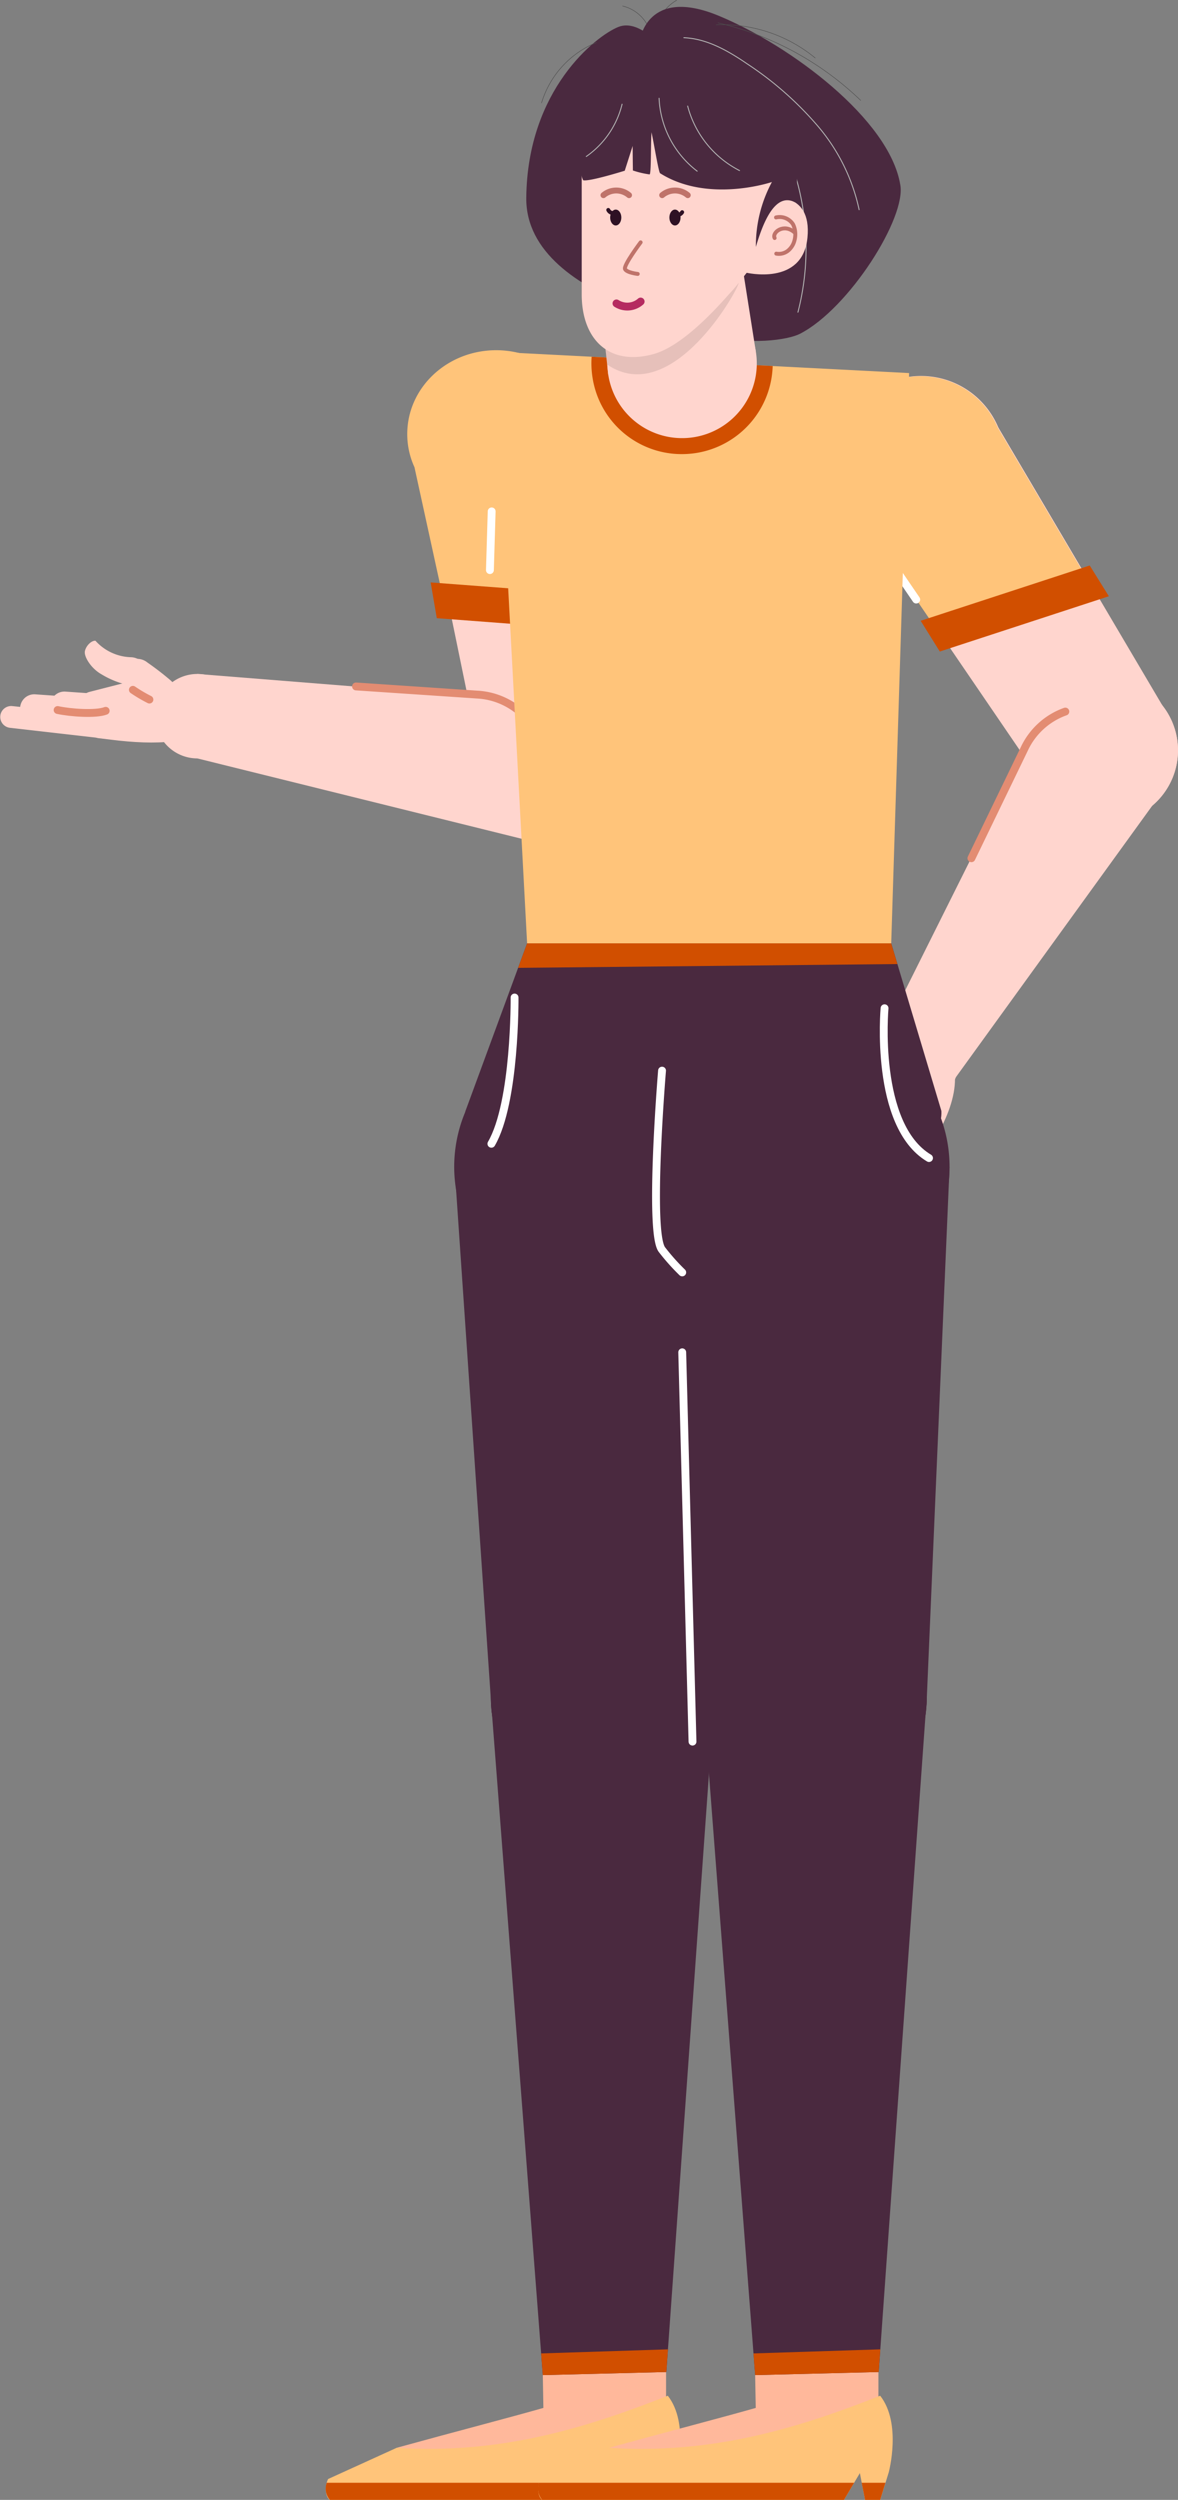 <svg id="Group_45034" data-name="Group 45034" xmlns="http://www.w3.org/2000/svg" xmlns:xlink="http://www.w3.org/1999/xlink" width="150.121" height="318.422" viewBox="0 0 150.121 318.422">
  <rect x="0" y="0" width="150.121" height="318.422" fill="#808080" stroke="none"/>
  <defs>
    <clipPath id="clip-path">
      <rect id="Rectangle_22037" data-name="Rectangle 22037" width="150.121" height="318.422" fill="none"/>
    </clipPath>
    <clipPath id="clip-path-3">
      <rect id="Rectangle_22035" data-name="Rectangle 22035" width="17.108" height="11.668" fill="none"/>
    </clipPath>
  </defs>
  <g id="Group_45033" data-name="Group 45033" clip-path="url(#clip-path)">
    <g id="Group_45032" data-name="Group 45032">
      <g id="Group_45031" data-name="Group 45031" clip-path="url(#clip-path)">
        <path id="Path_584857" data-name="Path 584857" d="M143.257,106.255a9.22,9.22,0,1,0,4.949-12.063,9.22,9.22,0,0,0-4.949,12.063" transform="translate(-10.864 -7.124)" fill="#ffd5ce"/>
        <path id="Path_584858" data-name="Path 584858" d="M116.321,66.638a10.679,10.679,0,1,0,5.732-13.973,10.68,10.68,0,0,0-5.732,13.973" transform="translate(-8.802 -3.951)" fill="#ffd5ce"/>
        <path id="Path_584859" data-name="Path 584859" d="M136.094,58.938l22.182,37.569-17.012,7.115L116.389,67.18Z" transform="translate(-8.871 -4.492)" fill="#ffd5ce"/>
        <path id="Path_584860" data-name="Path 584860" d="M116.24,66.677a10.592,10.592,0,0,0,2.428,3.558L129.1,85.5l18.89-6.685L135.948,58.435a10.681,10.681,0,1,0-19.708,8.242" transform="translate(-8.796 -3.953)" fill="#ffc47a"/>
        <path id="Path_584861" data-name="Path 584861" d="M148.55,77.971l2.439,3.918-21.543,7.043-2.439-3.917Z" transform="translate(-9.68 -5.942)" fill="#d14f00"/>
        <line id="Line_232" data-name="Line 232" x1="4.22" y1="6.179" transform="translate(112.541 70.191)" fill="none" stroke="#fff" stroke-linecap="round" stroke-width="1"/>
        <path id="Path_584862" data-name="Path 584862" d="M148.311,111.247a9.22,9.22,0,1,0-5.1-12,9.22,9.22,0,0,0,5.1,12" transform="translate(-10.864 -7.124)" fill="#ffd5ce"/>
        <path id="Path_584863" data-name="Path 584863" d="M124.019,150.876a5.378,5.378,0,1,0-2.974-7,5.379,5.379,0,0,0,2.974,7" transform="translate(-9.196 -10.709)" fill="#ffd5ce"/>
        <path id="Path_584864" data-name="Path 584864" d="M141.577,99.722l-20.5,41.046,9.974,4.026,27.624-38.169Z" transform="translate(-9.228 -7.6)" fill="#ffd5ce"/>
        <path id="Path_584865" data-name="Path 584865" d="M134.007,116.795l6.735-13.915a9.15,9.15,0,0,1,5.235-4.768" transform="translate(-10.213 -7.477)" fill="none" stroke="#e38c72" stroke-linecap="round" stroke-width="1"/>
        <path id="Path_584866" data-name="Path 584866" d="M115.1,151.873c-.29.605,1.887,1.843,5.544,3.4,3.34,1.426,6.181,2.421,6.527,1.836l.168-.273c.007-.013.014-.026.02-.039h0l.669-1.133c3.012-5.1,3.836-10.483-1-13.061-4.747-2.529-8.38,1.362-10.928,6.7-.185.386-.348.772-.5,1.157-.018.03-.034.059-.049.091Z" transform="translate(-8.77 -10.808)" fill="#ffd5ce"/>
        <path id="Path_584867" data-name="Path 584867" d="M117.59,144.179c.882-.379,4.456-2.382,5.062-1.413l.424.083c.494,1.223-2.913,6.2-4,6.057l-3.549-.589c-.883.378-1.858,1.019-2.176.126a2.032,2.032,0,0,1,.965-2.32,36.994,36.994,0,0,1,3.27-1.944" transform="translate(-8.632 -10.861)" fill="#ffd5ce"/>
        <path id="Path_584868" data-name="Path 584868" d="M114.1,146.143c1.2-.066,2.613,1.148,2.438,2.269l.131.242c-.175,1.121-.3.962-1.5,1.107a11.03,11.03,0,0,1-4.664-1.031c-1.414-.593-2.534-2.043-2.409-2.733.091-.7.679-1.4,1.179-1.415a6.335,6.335,0,0,0,4.824,1.561" transform="translate(-8.238 -11.019)" fill="#ffd5ce"/>
        <path id="Path_584869" data-name="Path 584869" d="M118.9,158.645l2.661-4.938A1.8,1.8,0,1,0,118.39,152l-2.66,4.937a1.8,1.8,0,0,0,3.175,1.712" transform="translate(-8.804 -11.512)" fill="#ffd5ce"/>
        <path id="Path_584870" data-name="Path 584870" d="M115.551,157.291l2.661-4.938a1.8,1.8,0,0,0-3.176-1.711l-2.661,4.937a1.8,1.8,0,1,0,3.175,1.712" transform="translate(-8.548 -11.409)" fill="#ffd5ce"/>
        <path id="Path_584871" data-name="Path 584871" d="M122.448,160.075l2.661-4.938a1.8,1.8,0,0,0-3.176-1.711l-2.66,4.937a1.8,1.8,0,1,0,3.175,1.712" transform="translate(-9.074 -11.621)" fill="#ffd5ce"/>
        <path id="Path_584872" data-name="Path 584872" d="M126.089,161.043l2.661-4.938a1.8,1.8,0,0,0-3.176-1.711l-2.66,4.937a1.8,1.8,0,1,0,3.175,1.712" transform="translate(-9.351 -11.695)" fill="#ffd5ce"/>
        <path id="Path_584873" data-name="Path 584873" d="M117.749,149.152s6,2,8.777-2.341" transform="translate(-8.974 -11.189)" fill="none" stroke="#e38c72" stroke-linecap="round" stroke-width="1"/>
        <path id="Path_584874" data-name="Path 584874" d="M54.723,337.078c7.967-2.194,13.932-3.72,19.268-5.24l5.171,7.47-11.244,2.3-13.2-.575Z" transform="translate(-4.171 -25.291)" fill="#ffb89b"/>
        <path id="Path_584875" data-name="Path 584875" d="M90.556,333.955l0-31.55H74.431L75,334.129Z" transform="translate(-5.673 -23.047)" fill="#ffb89b"/>
        <path id="Path_584876" data-name="Path 584876" d="M45.463,343.6H83.918l2.029-3.416L86.6,343.6h1.932l1.086-3.512s1.682-6.228-1.091-9.757c-10.5,4.146-21.424,7.491-34.553,6.635l-8.732,3.974c-.379.712-.461,2.175.216,2.66" transform="translate(-3.426 -25.176)" fill="#ffc47a"/>
        <path id="Path_584877" data-name="Path 584877" d="M45.465,344.512H83.919l1.294-2.181H45.068a2.173,2.173,0,0,0,.4,2.181" transform="translate(-3.426 -26.09)" fill="#d14f00"/>
        <path id="Path_584878" data-name="Path 584878" d="M92.609,342.331H89.581l.429,2.181h1.926Z" transform="translate(-6.827 -26.09)" fill="#d14f00"/>
        <path id="Path_584879" data-name="Path 584879" d="M84.018,337.078c7.967-2.194,13.932-3.72,19.268-5.24l5.171,7.47-11.245,2.3-13.194-.575Z" transform="translate(-6.403 -25.291)" fill="#ffb89b"/>
        <path id="Path_584880" data-name="Path 584880" d="M119.85,333.955l0-31.55H103.725l.569,31.724Z" transform="translate(-7.905 -23.047)" fill="#ffb89b"/>
        <path id="Path_584881" data-name="Path 584881" d="M74.757,343.6h38.454l2.029-3.416.659,3.416h1.932l1.086-3.512s1.682-6.228-1.091-9.757c-10.5,4.146-21.424,7.491-34.553,6.635l-8.732,3.974c-.379.712-.461,2.175.216,2.66" transform="translate(-5.659 -25.176)" fill="#ffc47a"/>
        <path id="Path_584882" data-name="Path 584882" d="M74.759,344.512h38.453l1.294-2.181H74.362a2.173,2.173,0,0,0,.4,2.181" transform="translate(-5.659 -26.09)" fill="#d14f00"/>
        <path id="Path_584883" data-name="Path 584883" d="M121.9,342.331h-3.027l.429,2.181h1.926Z" transform="translate(-9.06 -26.09)" fill="#d14f00"/>
        <path id="Path_584884" data-name="Path 584884" d="M125.084,229.405l-28.342.98L92,160.881H128.02Z" transform="translate(-7.011 -12.261)" fill="#4a293f"/>
        <path id="Path_584885" data-name="Path 584885" d="M97.485,172.389a18.032,18.032,0,1,0-.493-25.5,18.032,18.032,0,0,0,.493,25.5" transform="translate(-7.008 -10.774)" fill="#4a293f"/>
        <path id="Path_584886" data-name="Path 584886" d="M101.381,243.291a14.238,14.238,0,1,0-.39-20.131,14.238,14.238,0,0,0,.39,20.131" transform="translate(-7.394 -16.675)" fill="#4a293f"/>
        <path id="Path_584887" data-name="Path 584887" d="M119.372,319.984l-15.742.393-6.612-85.985,28.471-.187Z" transform="translate(-7.394 -17.85)" fill="#4a293f"/>
        <path id="Path_584888" data-name="Path 584888" d="M101.381,243.291a14.238,14.238,0,1,0-.39-20.131,14.238,14.238,0,0,0,.39,20.131" transform="translate(-7.394 -16.675)" fill="#4a293f"/>
        <path id="Path_584889" data-name="Path 584889" d="M120.106,323.935l-16.161.519.212,2.761,15.742-.393Z" transform="translate(-7.922 -24.688)" fill="#d14f00"/>
        <path id="Path_584890" data-name="Path 584890" d="M66.748,106.092a9.22,9.22,0,1,0,9.219-9.219,9.219,9.219,0,0,0-9.219,9.219" transform="translate(-5.087 -7.383)" fill="#ffd5ce"/>
        <path id="Path_584891" data-name="Path 584891" d="M57.127,59.187A10.679,10.679,0,1,0,67.806,48.508,10.679,10.679,0,0,0,57.127,59.187" transform="translate(-4.354 -3.697)" fill="#ffd5ce"/>
        <path id="Path_584892" data-name="Path 584892" d="M78.485,60.068l5.969,43.218H66.014L57.126,60.068Z" transform="translate(-4.354 -4.578)" fill="#ffd5ce"/>
        <path id="Path_584893" data-name="Path 584893" d="M56.181,58.969a10.063,10.063,0,0,0,.919,4.219L61.058,81.3,82.284,82.42,78.845,58.969c0-5.9-5.071-10.681-11.332-10.681s-11.332,4.78-11.332,10.681" transform="translate(-4.282 -3.68)" fill="#ffc47a"/>
        <path id="Path_584894" data-name="Path 584894" d="M83.379,82.119l.783,4.555L60.192,84.86l-.783-4.554Z" transform="translate(-4.528 -6.12)" fill="#d14f00"/>
        <line id="Line_233" data-name="Line 233" y1="7.48" x2="0.224" transform="translate(62.433 65.138)" fill="none" stroke="#fff" stroke-linecap="round" stroke-width="1"/>
        <path id="Path_584895" data-name="Path 584895" d="M66.748,106.092a9.22,9.22,0,1,0,9.219-9.219,9.219,9.219,0,0,0-9.219,9.219" transform="translate(-5.087 -7.383)" fill="#ffd5ce"/>
        <path id="Path_584896" data-name="Path 584896" d="M21.4,98.306a5.378,5.378,0,1,0,5.378-5.378A5.378,5.378,0,0,0,21.4,98.306" transform="translate(-1.631 -7.082)" fill="#ffd5ce"/>
        <path id="Path_584897" data-name="Path 584897" d="M72.955,96.572,27.22,92.928v10.756l45.735,11.327Z" transform="translate(-2.075 -7.082)" fill="#ffd5ce"/>
        <path id="Path_584898" data-name="Path 584898" d="M49.114,94.65l15.424,1.036a9.15,9.15,0,0,1,6.381,3.07" transform="translate(-3.743 -7.214)" fill="none" stroke="#e38c72" stroke-linecap="round" stroke-width="1"/>
        <path id="Path_584899" data-name="Path 584899" d="M12.949,95.369c-.668-.058-.855,1.041-.7,2.827.14,1.632.455,2.995,1.13,3.08l.318.042.043,0h0l1.3.164c5.87.74,11.067.485,11.324-1.938.253-2.377-4.8-3.527-10.689-4.036-.426-.037-.843-.065-1.253-.086l-.1-.011Z" transform="translate(-0.93 -7.268)" fill="#ffd5ce"/>
        <path id="Path_584900" data-name="Path 584900" d="M23.1,93.622c.677.681,3.86,3.262,3.182,4.183l.079.425c-.954.911-6.841-.417-7.1-1.477L18.5,93.236c-.678-.681-1.633-1.35-.921-1.977a2.034,2.034,0,0,1,2.513.041A37.093,37.093,0,0,1,23.1,93.622" transform="translate(-1.32 -6.923)" fill="#ffd5ce"/>
        <path id="Path_584901" data-name="Path 584901" d="M17.673,90.451c1.2.072,2.465,1.439,2.163,2.532l.1.256c-.3,1.095-.408.921-1.615.928a11.04,11.04,0,0,1-4.515-1.557c-1.338-.751-2.285-2.319-2.082-2.99.17-.682.835-1.313,1.333-1.271a6.336,6.336,0,0,0,4.614,2.1" transform="translate(-0.892 -6.733)" fill="#ffd5ce"/>
        <path id="Path_584902" data-name="Path 584902" d="M13.15,98.769l5.434-1.389a1.8,1.8,0,0,0-.893-3.495l-5.434,1.389a1.8,1.8,0,0,0,.893,3.495" transform="translate(-0.831 -7.151)" fill="#ffd5ce"/>
        <path id="Path_584903" data-name="Path 584903" d="M4.452,99.336l5.594.394a1.8,1.8,0,0,0,.254-3.6l-5.594-.394a1.8,1.8,0,0,0-.254,3.6" transform="translate(-0.212 -7.296)" fill="#ffd5ce"/>
        <path id="Path_584904" data-name="Path 584904" d="M8.617,98.961l5.594.394a1.8,1.8,0,0,0,.254-3.6l-5.594-.394a1.8,1.8,0,0,0-.254,3.6" transform="translate(-0.529 -7.268)" fill="#ffd5ce"/>
        <path id="Path_584905" data-name="Path 584905" d="M15.066,98.742a1.412,1.412,0,0,1,1.287,1.527,1.689,1.689,0,0,1-1.734,1.378L1.294,100.125a1.391,1.391,0,1,1,.278-2.768Z" transform="translate(0 -7.419)" fill="#ffd5ce"/>
        <path id="Path_584906" data-name="Path 584906" d="M14.075,98c-1.252.484-4.477.255-6.128-.1" transform="translate(-0.606 -7.461)" fill="none" stroke="#e38c72" stroke-linecap="round" stroke-width="1"/>
        <path id="Path_584907" data-name="Path 584907" d="M20.438,96.357a18.517,18.517,0,0,1-2.106-1.242" transform="translate(-1.397 -7.249)" fill="none" stroke="#e38c72" stroke-linecap="round" stroke-width="1"/>
        <path id="Path_584908" data-name="Path 584908" d="M90.4,7.074c.022-.212-3.215-4.517-6.067-3.375S72.73,11.675,72.6,25.476,99.4,42.836,99.4,42.836Z" transform="translate(-5.533 -0.267)" fill="#4a293f"/>
        <path id="Path_584909" data-name="Path 584909" d="M81.719,5.859A12.057,12.057,0,0,0,74.7,13.581" transform="translate(-5.693 -0.447)" fill="none" stroke="#4d4d4d" stroke-width="0.06"/>
        <path id="Path_584910" data-name="Path 584910" d="M90.514,5.65A5.343,5.343,0,0,1,93.139.027" transform="translate(-6.892 -0.002)" fill="none" stroke="#4d4d4d" stroke-width="0.06"/>
        <path id="Path_584911" data-name="Path 584911" d="M90.433,6.217a14.285,14.285,0,0,0-1.6-3.324A4.9,4.9,0,0,0,85.869.824" transform="translate(-6.544 -0.063)" fill="none" stroke="#4d4d4d" stroke-width="0.06"/>
        <path id="Path_584912" data-name="Path 584912" d="M87.99,5.2s.9-6.918,10.074-3.107,21.677,13.17,23.1,21.459c.844,4.188-6.529,15.836-12.783,19.042C105.364,44.14,88.352,45.66,85.41,29.5S87.99,5.2,87.99,5.2" transform="translate(-6.444 -0.072)" fill="#4a293f"/>
        <path id="Path_584913" data-name="Path 584913" d="M99.023,3.143a38.963,38.963,0,0,1,18.222,9.9" transform="translate(-7.547 -0.24)" fill="none" stroke="#4d4d4d" stroke-width="0.06"/>
        <path id="Path_584914" data-name="Path 584914" d="M98.777,3.424a18.594,18.594,0,0,1,12.657,4.235" transform="translate(-7.528 -0.259)" fill="none" stroke="#4d4d4d" stroke-width="0.06"/>
        <path id="Path_584915" data-name="Path 584915" d="M94.342,5.2c2.956.12,5.649,1.678,8.091,3.347a42.716,42.716,0,0,1,8.977,7.909,24.237,24.237,0,0,1,5.265,10.65" transform="translate(-7.19 -0.397)" fill="none" stroke="#b3b3b3" stroke-linecap="round" stroke-linejoin="round" stroke-width="0.12"/>
        <path id="Path_584916" data-name="Path 584916" d="M106.2,16.187A32.456,32.456,0,0,1,109.78,41" transform="translate(-8.094 -1.234)" fill="none" stroke="#b3b3b3" stroke-linecap="round" stroke-linejoin="round" stroke-width="0.12"/>
        <path id="Path_584917" data-name="Path 584917" d="M118.784,123.858h-46.4l-4.02-75.35,52.7,2.709Z" transform="translate(-5.21 -3.697)" fill="#ffc47a"/>
        <path id="Path_584918" data-name="Path 584918" d="M95.79,229.405l-28.342.98-4.746-69.5H98.726Z" transform="translate(-4.779 -12.261)" fill="#4a293f"/>
        <path id="Path_584919" data-name="Path 584919" d="M68.191,172.389a18.032,18.032,0,1,0-.493-25.5,18.032,18.032,0,0,0,.493,25.5" transform="translate(-4.776 -10.774)" fill="#4a293f"/>
        <path id="Path_584920" data-name="Path 584920" d="M72.086,243.291a14.238,14.238,0,1,0-.39-20.131,14.238,14.238,0,0,0,.39,20.131" transform="translate(-5.161 -16.675)" fill="#4a293f"/>
        <path id="Path_584921" data-name="Path 584921" d="M64.2,151.455l7.865-21.38h46.4l6.392,21.338a4.61,4.61,0,0,1-2.879,4.519l-22.534,9.09a18.093,18.093,0,0,1-14.469-.4l-18.148-8.53a4.61,4.61,0,0,1-2.625-4.632" transform="translate(-4.891 -9.914)" fill="#4a293f"/>
        <path id="Path_584922" data-name="Path 584922" d="M81.727,51.839a11.492,11.492,0,0,0,11.394,9.753,12.021,12.021,0,0,0,1.814-.142,11.574,11.574,0,0,0,9.753-11.079L81.616,49.19a11.6,11.6,0,0,0,.112,2.649" transform="translate(-6.218 -3.749)" fill="#d14f00"/>
        <path id="Path_584923" data-name="Path 584923" d="M83.908,50.805a9.519,9.519,0,1,0,7.919-10.886,9.519,9.519,0,0,0-7.919,10.886" transform="translate(-6.386 -3.033)" fill="#ffd5ce"/>
        <path id="Path_584924" data-name="Path 584924" d="M102.6,47.428,100.55,34.421,82.355,37.168,83.8,50.395Z" transform="translate(-6.277 -2.623)" fill="#ffd5ce"/>
        <path id="Path_584925" data-name="Path 584925" d="M105.692,27.308s5.664-1.17,5.048,5.048-7.866,4.438-7.866,4.438Z" transform="translate(-7.841 -2.075)" fill="#ffd5ce"/>
        <path id="Path_584926" data-name="Path 584926" d="M107.052,29.98a2.026,2.026,0,0,1,2.165.871,2.715,2.715,0,0,1,.222.622,2.983,2.983,0,0,1-.045,1.476,2.44,2.44,0,0,1-.8,1.256,1.87,1.87,0,0,1-1.509.386" transform="translate(-8.159 -2.283)" fill="none" stroke="#bf736a" stroke-linecap="round" stroke-width="0.5"/>
        <path id="Path_584927" data-name="Path 584927" d="M106.856,32.72c-.359-.725,1.206-1.942,2.57-.685" transform="translate(-8.14 -2.4)" fill="none" stroke="#bf736a" stroke-linecap="round" stroke-width="0.5"/>
        <g id="Group_45030" data-name="Group 45030" transform="translate(77.03 36.009)" opacity="0.1" style="mix-blend-mode: multiply;isolation: isolate">
          <g id="Group_45029" data-name="Group 45029">
            <g id="Group_45028" data-name="Group 45028" clip-path="url(#clip-path-3)">
              <path id="Path_584928" data-name="Path 584928" d="M83.733,49.408l-.348-3.128c2.538.35,12.841-1.409,17.109-7.3,0,.825-8.511,16.042-16.76,10.428" transform="translate(-83.385 -38.98)"/>
            </g>
          </g>
        </g>
        <path id="Path_584929" data-name="Path 584929" d="M102.655,33.93s-7.537,10.557-13.2,12.157-9.207-1.792-9.207-7.6V23.628a10.041,10.041,0,0,1,5.6-9.092c2.945-1.408,7.108-2.109,12.618-.183,12.681,4.432,4.186,19.576,4.186,19.576" transform="translate(-6.116 -1.004)" fill="#ffd5ce"/>
        <path id="Path_584930" data-name="Path 584930" d="M86.51,26.862a2.535,2.535,0,0,0-3.263,0" transform="translate(-6.345 -2.002)" fill="none" stroke="#bf736a" stroke-linecap="round" stroke-width="0.75"/>
        <path id="Path_584931" data-name="Path 584931" d="M94.61,26.862a2.535,2.535,0,0,0-3.263,0" transform="translate(-6.962 -2.002)" fill="none" stroke="#bf736a" stroke-linecap="round" stroke-width="0.75"/>
        <path id="Path_584932" data-name="Path 584932" d="M85.042,41.816a2.565,2.565,0,0,0,3.08-.239" transform="translate(-6.481 -3.169)" fill="none" stroke="#b52b60" stroke-linecap="round" stroke-width="1"/>
        <path id="Path_584933" data-name="Path 584933" d="M88.211,33.416s-2.226,2.956-1.987,3.412,1.618.612,1.618.612" transform="translate(-6.57 -2.547)" fill="none" stroke="#bf736a" stroke-linecap="round" stroke-width="0.5"/>
        <path id="Path_584936" data-name="Path 584936" d="M70.742,137.54s.119,13.345-2.955,18.631" transform="translate(-5.166 -10.482)" fill="none" stroke="#fff" stroke-linecap="round" stroke-width="1"/>
        <path id="Path_584937" data-name="Path 584937" d="M90.077,319.984l-15.742.393-6.612-85.985,28.471-.187Z" transform="translate(-5.161 -17.85)" fill="#4a293f"/>
        <path id="Path_584938" data-name="Path 584938" d="M72.086,243.291a14.238,14.238,0,1,0-.39-20.131,14.238,14.238,0,0,0,.39,20.131" transform="translate(-5.161 -16.675)" fill="#4a293f"/>
        <path id="Path_584939" data-name="Path 584939" d="M90.811,323.935l-16.161.519.212,2.761,15.742-.393Z" transform="translate(-5.689 -24.688)" fill="#d14f00"/>
        <line id="Line_234" data-name="Line 234" x2="1.31" y2="49.593" transform="translate(86.941 172.247)" fill="none" stroke="#fff" stroke-linecap="round" stroke-width="1"/>
        <path id="Path_584940" data-name="Path 584940" d="M122.017,139.019s-1.354,14.9,5.665,19.084" transform="translate(-9.292 -10.595)" fill="none" stroke="#fff" stroke-linecap="round" stroke-width="1"/>
        <path id="Path_584941" data-name="Path 584941" d="M91.266,147.623s-1.727,20.685,0,22.818a27.183,27.183,0,0,0,2.572,2.883" transform="translate(-6.897 -11.251)" fill="none" stroke="#fff" stroke-linecap="round" stroke-width="1"/>
        <path id="Path_584942" data-name="Path 584942" d="M119.021,130.074h-46.4l-1.147,3.12,48.334-.485Z" transform="translate(-5.448 -9.913)" fill="#d14f00"/>
        <path id="Path_584943" data-name="Path 584943" d="M107.371,26.368c-2.025-1.026-3.642,1.149-4.961,5.7a17.127,17.127,0,0,1,2.046-8.27s-8.113,2.753-14.25-1.116c-.185-.116-.757-3.633-1.094-5.217-.112,1.575-.027,5.4-.253,5.364a11.488,11.488,0,0,1-2.121-.5c-.039-3.15-.03-3.128-.03-3.128L85.7,22.359s-4.538,1.418-5.3,1.213c-.653-1.306-.941-6.33.252-9.767s8.467-6.986,15.86-5.339c13.93,3.1,10.863,17.9,10.863,17.9" transform="translate(-6.084 -0.614)" fill="#4a293f"/>
        <path id="Path_584944" data-name="Path 584944" d="M90.921,13.551a12.377,12.377,0,0,0,4.854,9.283" transform="translate(-6.93 -1.033)" fill="none" stroke="#b3b3b3" stroke-linecap="round" stroke-linejoin="round" stroke-width="0.12"/>
        <path id="Path_584945" data-name="Path 584945" d="M94.864,14.625a12.9,12.9,0,0,0,6.61,8.216" transform="translate(-7.23 -1.115)" fill="none" stroke="#b3b3b3" stroke-linecap="round" stroke-linejoin="round" stroke-width="0.12"/>
        <path id="Path_584946" data-name="Path 584946" d="M85.441,14.366a11.425,11.425,0,0,1-4.561,6.66" transform="translate(-6.164 -1.095)" fill="none" stroke="#b3b3b3" stroke-linecap="round" stroke-linejoin="round" stroke-width="0.12"/>
        <path id="Path_584947" data-name="Path 584947" d="M84.172,29.91c0,.559.319,1.012.712,1.012s.712-.453.712-1.012-.319-1.012-.712-1.012-.712.453-.712,1.012" transform="translate(-6.415 -2.202)" fill="#2e1124"/>
        <path id="Path_584948" data-name="Path 584948" d="M84.394,29.331a.7.7,0,0,1-.484-.382" transform="translate(-6.395 -2.206)" fill="none" stroke="#2e1124" stroke-linecap="round" stroke-width="0.5"/>
        <path id="Path_584949" data-name="Path 584949" d="M92.342,29.91c0,.559.319,1.012.712,1.012s.712-.453.712-1.012-.319-1.012-.712-1.012-.712.453-.712,1.012" transform="translate(-7.038 -2.202)" fill="#2e1124"/>
        <path id="Path_584950" data-name="Path 584950" d="M94.061,29.258a.7.7,0,0,1-.513.343" transform="translate(-7.13 -2.23)" fill="none" stroke="#2e1124" stroke-linecap="round" stroke-width="0.5"/>
      </g>
    </g>
  </g>
</svg>
